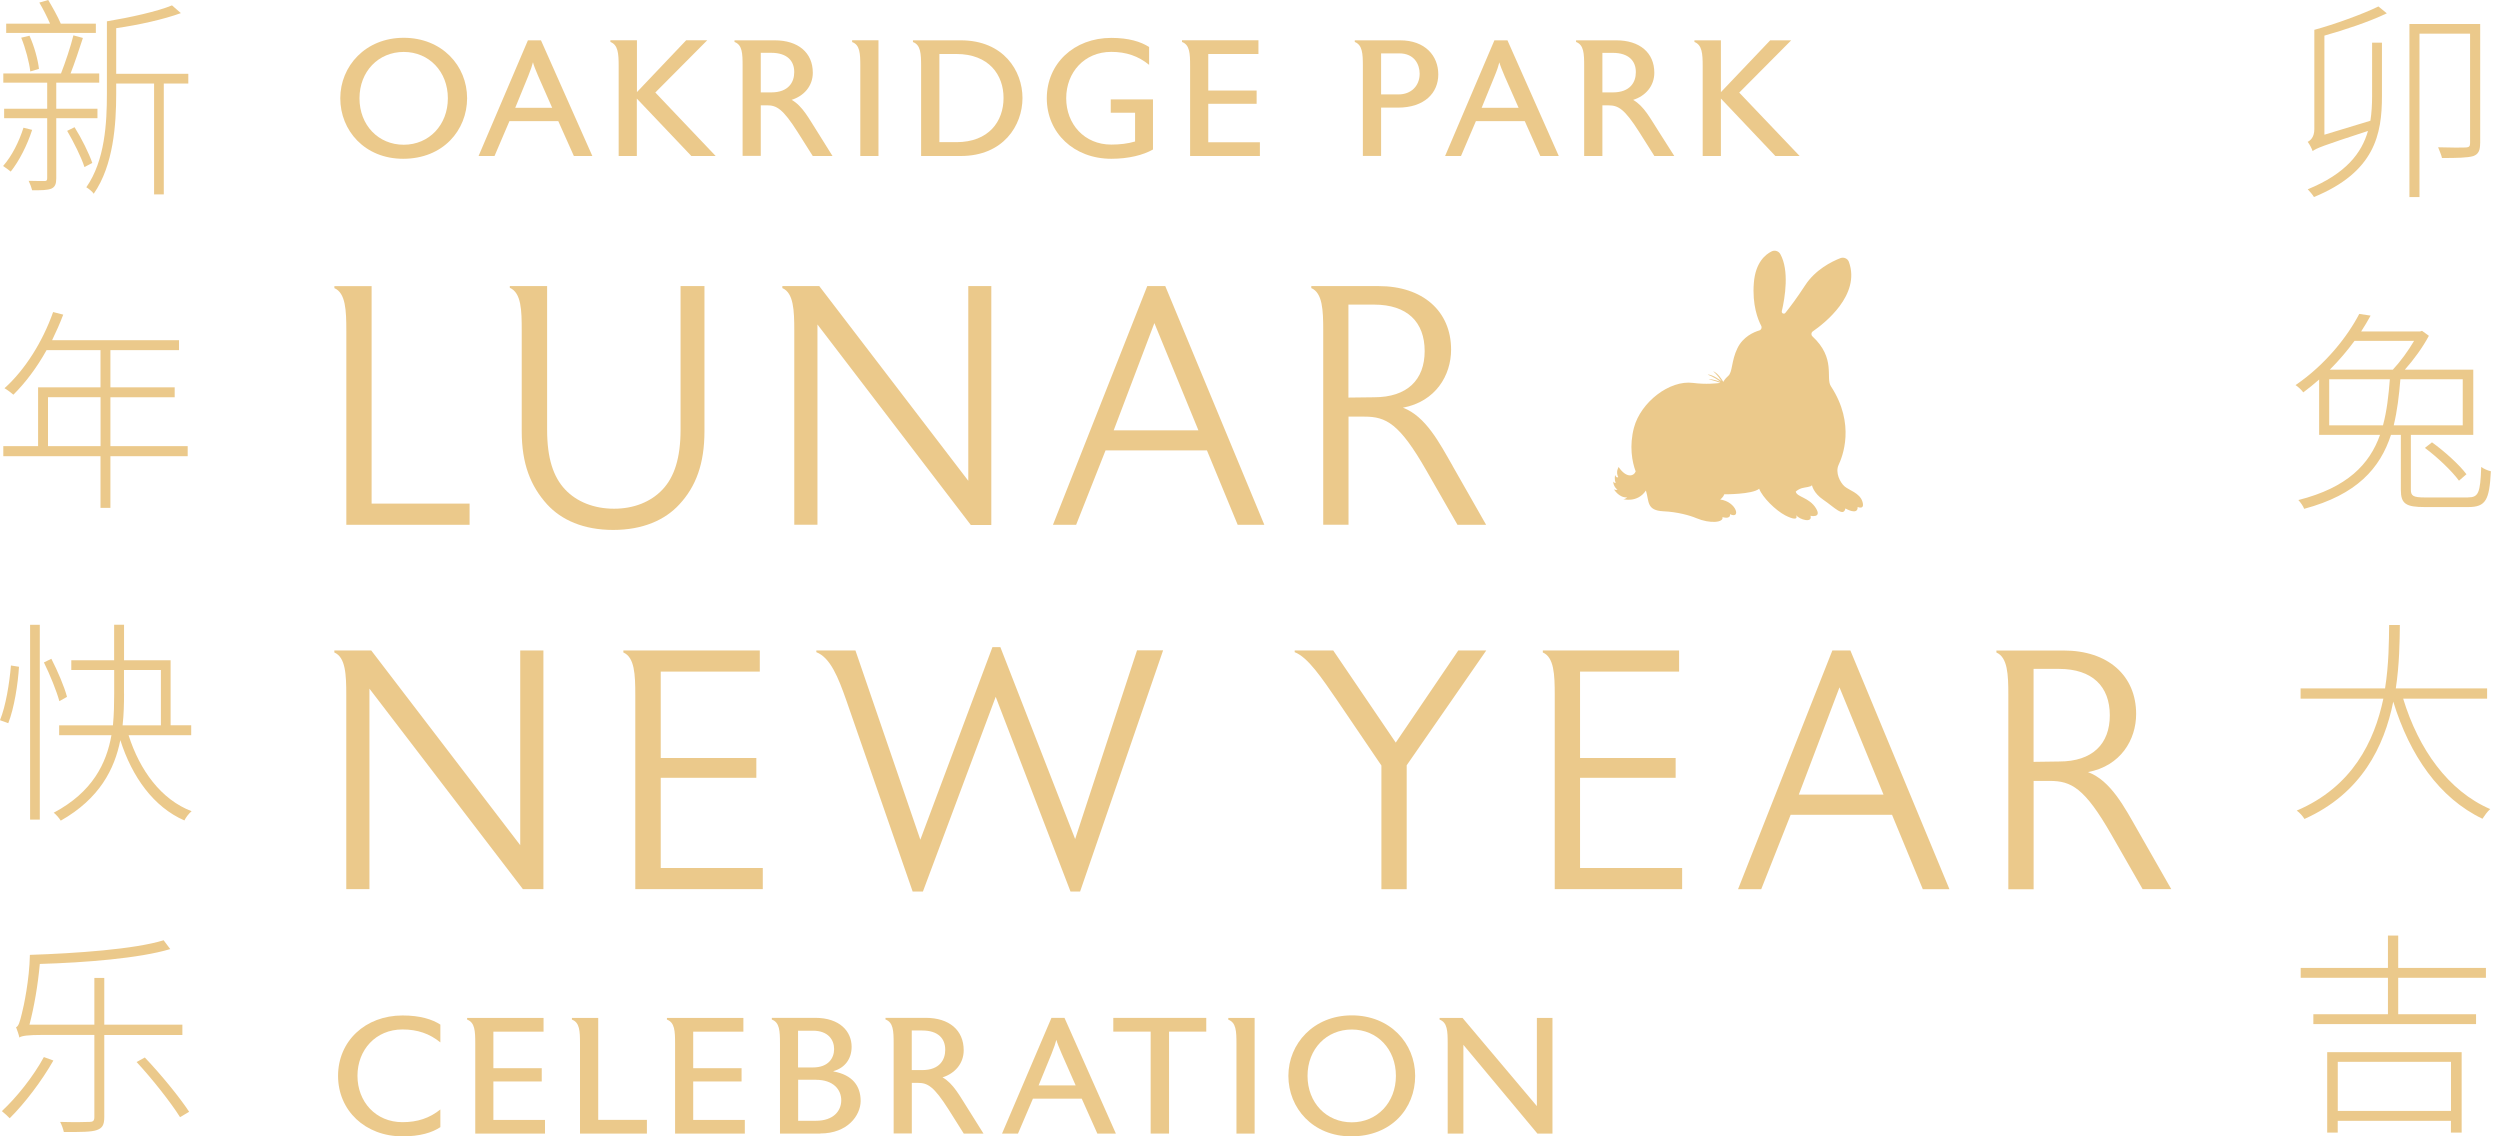 <svg width="242" height="110" viewBox="0 0 242 110" fill="none" xmlns="http://www.w3.org/2000/svg">
<path d="M204.23 69.246C204.23 72.019 202.546 73.713 199.333 73.713L196.85 73.748V64.749H199.333C202.536 64.759 204.23 66.443 204.23 69.246ZM206.938 80.389C205.654 78.145 204.33 75.567 202.116 74.737C205.289 74.143 206.778 71.599 206.778 69.116C206.778 65.383 204.04 62.97 199.768 62.97H193.252V63.165C194.341 63.63 194.406 65.308 194.406 67.232V86.08H196.855V75.592H198.409C200.492 75.592 201.787 76.251 204.395 80.814L207.403 86.065H210.176L206.938 80.389ZM174.124 76.916L178.062 66.538L182.324 76.916H174.124ZM179.121 62.965H177.372L168.243 86.075H170.487L173.335 78.87H183.148L186.127 86.075H188.705L179.116 62.965H179.121ZM162.831 84.022H152.948V75.292H162.202V73.373H152.948V65.014H162.537V62.965H149.345V63.16C150.434 63.624 150.499 65.303 150.499 67.257V86.07H162.831V84.022ZM141.16 62.965L135.109 71.884L129.058 62.965H125.325V63.13C126.61 63.624 127.934 65.608 129.458 67.822L133.72 74.103V86.075H136.168V74.078L143.869 62.965H141.16ZM110.06 62.965L104.074 81.218L96.834 62.64H96.069L89.088 81.283L82.807 62.965H79.02V63.13C80.379 63.66 81.133 65.548 81.933 67.822L88.344 86.3H89.338L96.384 67.452L103.624 86.3H104.554L112.588 62.955H110.065V62.965H110.06ZM73.843 84.022H63.959V75.292H73.213V73.373H63.959V65.014H73.548V62.965H60.342V63.16C61.431 63.624 61.496 65.303 61.496 67.257V86.07H73.838V84.022H73.843ZM52.602 62.965H50.358V81.813L35.937 62.965H32.364V63.16C33.454 63.624 33.519 65.303 33.519 67.257V86.07H35.762V66.663L50.618 86.07H52.602V62.96V62.965Z" fill="#EBC98B"/>
<path d="M137.907 33.989C137.907 36.762 136.228 38.456 133.01 38.456L130.527 38.486V29.486H133.01C136.223 29.486 137.907 31.17 137.907 33.984M140.625 45.117C139.341 42.873 138.012 40.295 135.803 39.465C138.976 38.87 140.466 36.327 140.466 33.844C140.466 30.111 137.722 27.693 133.45 27.693H126.934V27.887C128.023 28.352 128.088 30.036 128.088 31.955V50.793H130.537V40.33H132.091C134.175 40.33 135.469 40.989 138.077 45.551L141.085 50.803H143.858L140.62 45.117H140.625ZM107.806 41.654L111.744 31.275L116.006 41.654H107.806ZM112.803 27.693H111.054L101.925 50.803H104.169L107.017 43.597H116.831L119.809 50.803H122.387L112.798 27.693H112.803ZM95.974 27.693H93.73V46.541L79.305 27.693H75.732V27.887C76.821 28.352 76.886 30.036 76.886 31.99V50.793H79.13V31.41L93.975 50.818H95.959V27.698H95.969L95.974 27.693ZM68.197 27.693H65.878V41.609C65.878 44.317 65.283 46.171 64.129 47.39C63.01 48.579 61.356 49.244 59.437 49.244C57.518 49.244 55.834 48.584 54.71 47.39C53.556 46.171 52.961 44.347 52.961 41.609V27.693H49.349V27.858C50.468 28.352 50.503 30.036 50.503 32.02V41.739C50.503 44.912 51.367 47.055 52.951 48.814C54.34 50.338 56.489 51.298 59.357 51.298C62.225 51.298 64.384 50.338 65.773 48.814C67.357 47.1 68.192 44.907 68.192 41.739V27.693H68.197ZM45.456 48.749H35.972V27.698H32.369V27.892C33.459 28.357 33.524 30.041 33.524 31.995V50.798H45.456V48.759V48.749Z" fill="#EBC98B"/>
<path d="M39.025 15.37C35.293 15.37 32.939 12.622 32.939 9.514C32.939 6.406 35.378 3.658 39.075 3.658C42.773 3.658 45.216 6.346 45.216 9.514C45.206 12.597 42.908 15.37 39.025 15.37ZM39.08 5.027C36.632 5.027 34.798 6.916 34.798 9.514C34.798 12.112 36.622 14.011 39.08 14.011C41.539 14.011 43.353 12.092 43.353 9.514C43.353 6.936 41.539 5.027 39.08 5.027Z" fill="#EBC98B"/>
<path d="M57.343 15.101H55.55L54.041 11.723H49.314L47.87 15.101H46.326L51.102 3.903H52.367L57.339 15.101H57.343ZM53.451 10.438L52.102 7.375C51.862 6.816 51.647 6.286 51.592 6.026C51.527 6.296 51.367 6.791 51.127 7.375L49.873 10.438H53.446H53.451Z" fill="#EBC98B"/>
<path d="M69.276 15.1H66.922L61.646 9.544V15.1H59.887V6.381C59.887 5.162 59.822 4.342 59.087 4.062V3.897H61.656V8.914L66.423 3.897H68.461L63.434 8.954L69.271 15.095L69.276 15.1Z" fill="#EBC98B"/>
<path d="M80.594 15.101H78.675L77.216 12.792C75.772 10.513 75.167 10.194 74.238 10.194H73.643V15.091H71.884V6.381C71.884 5.162 71.854 4.342 71.1 4.062V3.903H74.992C77.266 3.903 78.68 5.097 78.68 7.041C78.68 8.335 77.816 9.294 76.631 9.664C77.691 10.268 78.28 11.443 79.165 12.827L80.589 15.105L80.594 15.101ZM76.881 6.956C76.881 5.911 76.212 5.112 74.657 5.112H73.643V8.944H74.657C76.351 8.944 76.881 7.93 76.881 7.001V6.956Z" fill="#EBC98B"/>
<path d="M85.036 15.1H83.277V6.381C83.277 5.182 83.242 4.342 82.487 4.072V3.897H85.036V15.1Z" fill="#EBC98B"/>
<path d="M93.001 15.101H89.163V6.381C89.163 5.187 89.118 4.342 88.374 4.072V3.903H93.001C97.133 3.903 98.977 6.846 98.977 9.489C98.977 12.132 97.133 15.101 93.001 15.101ZM92.581 5.227H90.932V13.761H92.581C95.719 13.761 97.143 11.743 97.143 9.489C97.153 7.245 95.719 5.227 92.581 5.227Z" fill="#EBC98B"/>
<path d="M111.599 14.476C110.669 15.006 109.26 15.37 107.576 15.37C103.954 15.37 101.33 12.867 101.33 9.514C101.33 6.161 103.954 3.668 107.576 3.668C109.26 3.668 110.445 4.038 111.234 4.552V6.276C110.19 5.427 109.02 5.022 107.566 5.022C104.968 5.022 103.209 7.006 103.209 9.509C103.209 12.013 104.968 13.996 107.566 13.996C108.396 13.996 109.17 13.906 109.875 13.697V10.913H107.521V9.619H111.609V14.476H111.599Z" fill="#EBC98B"/>
<path d="M121.967 15.1H115.202V6.381C115.202 5.162 115.167 4.342 114.417 4.062V3.897H121.817V5.227H116.96V8.764H121.642V10.049H116.96V13.771H121.957V15.1H121.967Z" fill="#EBC98B"/>
<path d="M42.628 109.105C41.844 109.635 40.654 110 38.97 110C35.348 110 32.724 107.496 32.724 104.143C32.724 100.791 35.348 98.297 38.97 98.297C40.654 98.297 41.839 98.667 42.628 99.182V100.905C41.584 100.056 40.414 99.651 38.96 99.651C36.362 99.651 34.603 101.635 34.603 104.138C34.603 106.642 36.362 108.626 38.96 108.626C40.414 108.626 41.584 108.236 42.628 107.396V109.1V109.105Z" fill="#EBC98B"/>
<path d="M52.771 109.73H46.005V101.016C46.005 99.797 45.97 98.977 45.216 98.697V98.537H52.616V99.867H47.759V103.404H52.441V104.688H47.759V108.411H52.756V109.74H52.766L52.771 109.73Z" fill="#EBC98B"/>
<path d="M62.62 109.73H56.144V101.016C56.144 99.797 56.114 98.977 55.36 98.697V98.537H57.908V108.406H62.62V109.735V109.73Z" fill="#EBC98B"/>
<path d="M72.114 109.73H65.348V101.016C65.348 99.797 65.313 98.977 64.559 98.697V98.537H71.959V99.867H67.102V103.404H71.784V104.688H67.102V108.411H72.099V109.74H72.109L72.114 109.73Z" fill="#EBC98B"/>
<path d="M79.404 109.73H75.502V101.011C75.502 99.791 75.467 98.972 74.712 98.692V98.527H78.91C81.313 98.527 82.437 99.856 82.437 101.331C82.437 102.485 81.798 103.369 80.678 103.684V103.714C82.502 104.049 83.312 105.093 83.312 106.592C83.292 107.971 82.058 109.72 79.404 109.72M78.695 99.772H77.251V103.329H78.695C80.174 103.329 80.743 102.435 80.743 101.55C80.743 100.666 80.174 99.772 78.695 99.772ZM78.985 104.519H77.261V108.491H78.985C80.669 108.491 81.433 107.542 81.433 106.507C81.433 105.473 80.669 104.524 78.985 104.524" fill="#EBC98B"/>
<path d="M95.21 109.73H93.291L91.837 107.422C90.393 105.143 89.788 104.823 88.859 104.823H88.264V109.72H86.505V101.006C86.505 99.787 86.47 98.967 85.716 98.687V98.527H89.608C91.887 98.527 93.286 99.722 93.286 101.665C93.286 102.96 92.421 103.919 91.237 104.289C92.296 104.893 92.886 106.068 93.77 107.447L95.204 109.735L95.21 109.73ZM91.497 101.595C91.497 100.551 90.827 99.752 89.273 99.752H88.259V103.584H89.273C90.967 103.584 91.497 102.57 91.497 101.64V101.595Z" fill="#EBC98B"/>
<path d="M108.016 109.73H106.222L104.713 106.352H99.986L98.542 109.73H96.998L101.78 98.532H103.044L108.016 109.73ZM104.124 105.068L102.774 102.005C102.535 101.445 102.32 100.916 102.255 100.656C102.19 100.926 102.03 101.42 101.79 102.005L100.536 105.068H104.119H104.124Z" fill="#EBC98B"/>
<path d="M116.766 99.861H113.163V109.73H111.384V99.861H107.767V98.532H116.766V99.861Z" fill="#EBC98B"/>
<path d="M121.448 109.73H119.689V101.016C119.689 99.817 119.654 98.977 118.899 98.707V98.537H121.448V109.735V109.73Z" fill="#EBC98B"/>
<path d="M130.802 110C127.069 110 124.716 107.252 124.716 104.144C124.716 101.036 127.154 98.288 130.852 98.288C134.549 98.288 136.988 100.976 136.988 104.144C136.988 107.312 134.679 110 130.797 110M130.852 99.657C128.403 99.657 126.569 101.546 126.569 104.144C126.569 106.742 128.393 108.641 130.852 108.641C133.31 108.641 135.124 106.722 135.124 104.144C135.124 101.566 133.325 99.657 130.852 99.657Z" fill="#EBC98B"/>
<path d="M150.274 109.73H148.82L141.655 101.141V109.73H140.136V101.016C140.136 99.797 140.106 98.977 139.351 98.697V98.537H141.575L148.77 107.072V98.537H150.279V109.735L150.274 109.73Z" fill="#EBC98B"/>
<path d="M135.454 5.167H133.69V9.139H135.389C136.573 9.139 137.423 8.335 137.423 7.136C137.423 6.236 136.908 5.167 135.454 5.167ZM135.324 10.418H133.69V15.095H131.926V6.386C131.926 5.172 131.876 4.352 131.142 4.062V3.903H135.529C137.962 3.903 139.226 5.407 139.226 7.2C139.226 8.994 137.897 10.418 135.319 10.418" fill="#EBC98B"/>
<path d="M147.001 10.438L145.652 7.38C145.412 6.821 145.202 6.291 145.137 6.036C145.072 6.311 144.913 6.806 144.673 7.38L143.423 10.438H146.996H147.001ZM150.894 15.101H149.1L147.596 11.723H142.869L141.425 15.101H139.886L144.658 3.903H145.922L150.889 15.101H150.894Z" fill="#EBC98B"/>
<path d="M158.349 6.961C158.349 5.921 157.674 5.117 156.12 5.117H155.111V8.944H156.12C157.819 8.944 158.349 7.935 158.349 7.006V6.956V6.961ZM162.067 15.101H160.143L158.684 12.792C157.24 10.518 156.635 10.199 155.706 10.199H155.111V15.101H153.347V6.386C153.347 5.167 153.317 4.352 152.563 4.062V3.903H156.455C158.729 3.903 160.138 5.107 160.138 7.041C160.138 8.34 159.273 9.299 158.089 9.669C159.148 10.278 159.738 11.448 160.622 12.822L162.067 15.095V15.101Z" fill="#EBC98B"/>
<path d="M174.209 15.101H171.856L166.584 9.539V15.101H164.82V6.386C164.82 5.167 164.755 4.352 164.021 4.062V3.903H166.584V8.919L171.356 3.903H173.39L168.358 8.964L174.204 15.101H174.209Z" fill="#EBC98B"/>
<path d="M156.581 47.405C156.176 47.135 156.141 46.59 156.141 46.59C156.211 46.795 156.411 46.725 156.411 46.725C156.241 46.49 156.341 45.981 156.341 45.981C156.476 46.32 156.645 46.185 156.645 46.185C156.376 45.676 156.68 45.206 156.68 45.206C157.44 46.31 158.14 46.115 158.334 45.636C157.98 44.696 157.7 43.162 158.17 41.389C158.824 38.945 161.597 36.767 163.886 37.066C165.15 37.231 166.144 37.111 166.534 37.066C166.134 36.891 165.4 36.717 165.4 36.717C165.79 36.657 166.549 36.971 166.549 36.971C165.98 36.502 165.3 36.267 165.3 36.267C165.715 36.192 166.649 36.891 166.649 36.891C166.264 36.297 165.82 35.927 165.82 35.927C166.319 36.127 166.689 36.757 166.809 36.956C166.824 36.951 166.829 36.946 166.829 36.946C166.829 36.946 166.939 36.697 167.289 36.392C167.723 36.022 167.579 34.948 168.183 33.708C168.723 32.599 169.747 32.149 170.307 31.985C170.492 31.93 170.577 31.715 170.487 31.545C170.167 30.935 169.602 29.526 169.772 27.387C169.927 25.424 170.876 24.639 171.496 24.334C171.801 24.184 172.171 24.299 172.336 24.599C173.215 26.183 172.79 28.787 172.48 30.121C172.435 30.326 172.695 30.451 172.825 30.286C173.28 29.721 173.964 28.811 174.739 27.617C175.718 26.108 177.302 25.319 178.147 24.989C178.477 24.859 178.856 25.024 178.976 25.359C180.126 28.562 176.598 31.305 175.478 32.079C175.314 32.194 175.304 32.429 175.449 32.564C177.737 34.693 176.703 36.582 177.227 37.381C179.651 41.079 178.327 44.252 177.977 45.001C177.632 45.751 178.122 46.705 178.552 47.08C178.986 47.455 180.016 47.724 180.275 48.534C180.555 49.408 179.821 49.074 179.821 49.074C179.851 49.938 178.636 49.218 178.636 49.218C178.452 50.103 177.547 49.089 176.498 48.379C175.518 47.715 175.399 46.965 175.399 46.965C175.314 47.14 174.734 47.165 174.414 47.255C174.099 47.34 173.83 47.58 173.83 47.58C173.904 48.119 175.144 48.134 175.793 49.214C176.373 50.178 175.254 49.928 175.254 49.928C175.483 50.658 174.194 50.313 173.87 49.868C174.064 50.368 173.515 50.253 172.81 49.888C171.866 49.393 170.607 48.144 170.287 47.31C169.632 47.869 166.899 47.849 166.899 47.849C166.824 48.139 166.514 48.349 166.514 48.349C168.123 48.579 168.543 50.293 167.464 49.773C167.529 50.313 166.734 50.053 166.734 50.053C166.879 50.593 165.52 50.713 164.206 50.158C163.581 49.893 162.367 49.553 161.033 49.493C159.359 49.413 159.654 48.544 159.324 47.485C158.494 48.719 157.105 48.314 157.105 48.314C157.31 48.349 157.51 48.144 157.51 48.144C156.73 48.214 156.226 47.365 156.226 47.365C156.361 47.465 156.566 47.4 156.566 47.4L156.581 47.405Z" fill="#EBC98B"/>
<path d="M3.113 12.567C2.633 14.066 1.839 15.61 1.039 16.609C0.859 16.465 0.5 16.195 0.3 16.07C1.159 15.09 1.834 13.736 2.273 12.362L3.113 12.572V12.567ZM5.446 11.443V17.254C5.446 17.819 5.326 18.088 4.987 18.253C4.607 18.418 4.007 18.418 3.113 18.418C3.053 18.168 2.913 17.794 2.773 17.504C3.513 17.524 4.107 17.524 4.307 17.524C4.507 17.524 4.567 17.464 4.567 17.254V11.443H0.4V10.528H4.567V8.005H0.32V7.11H5.906C6.326 6.046 6.846 4.487 7.105 3.423L8.025 3.673C7.665 4.777 7.225 6.111 6.831 7.11H9.604V8.005H5.446V10.528H9.434V11.443H5.446ZM9.274 3.188H0.599V2.294H4.847C4.567 1.649 4.167 0.854 3.807 0.25L4.667 0C5.087 0.71 5.606 1.624 5.886 2.294H9.279V3.188H9.274ZM2.933 6.921C2.833 6.046 2.473 4.672 2.054 3.648L2.853 3.458C3.313 4.457 3.673 5.791 3.772 6.666L2.933 6.916V6.921ZM7.22 12.317C7.9 13.402 8.614 14.841 8.934 15.775L8.175 16.17C7.875 15.23 7.135 13.751 6.501 12.667L7.22 12.312V12.317ZM18.228 8.085H15.855V18.818H14.915V8.085H11.248V9.084C11.248 12.022 10.988 16.005 9.074 18.753C8.934 18.543 8.574 18.253 8.355 18.128C10.168 15.525 10.348 11.877 10.348 9.084V2.064C12.602 1.689 15.255 1.104 16.649 0.52L17.509 1.269C15.855 1.874 13.441 2.413 11.248 2.728V7.145H18.228V8.085Z" fill="#EBC98B"/>
<path d="M18.168 44.162H10.688V49.164H9.729V44.162H0.32V43.183H3.687V37.496H9.729V33.894H4.507C3.568 35.583 2.453 37.062 1.294 38.206C1.114 38.041 0.694 37.726 0.435 37.581C2.408 35.812 4.122 33.099 5.142 30.206L6.121 30.456C5.801 31.31 5.421 32.145 5.042 32.934H17.329V33.894H10.688V37.496H16.909V38.456H10.688V43.188H18.168V44.167V44.162ZM9.734 43.183V38.451H4.647V43.183H9.734Z" fill="#EBC98B"/>
<path d="M0 69.71C0.56 68.356 0.919 66.108 1.059 64.419L1.839 64.544C1.739 66.188 1.379 68.546 0.799 70.005L0 69.715V69.71ZM2.913 60.481H3.853V79.339H2.913V60.481ZM5.746 67.877C5.487 66.917 4.847 65.333 4.252 64.124L4.972 63.769C5.591 64.978 6.246 66.517 6.486 67.457L5.746 67.872V67.877ZM12.447 71.169C13.526 74.567 15.6 77.4 18.548 78.525C18.288 78.735 17.988 79.129 17.849 79.419C14.876 78.125 12.782 75.212 11.648 71.644C11.088 74.457 9.634 77.311 5.881 79.439C5.741 79.209 5.422 78.835 5.202 78.67C8.969 76.671 10.308 73.878 10.788 71.169H5.726V70.21H10.933C11.033 69.146 11.053 68.126 11.053 67.167V64.853H6.901V63.914H11.048V60.476H12.007V63.914H16.515V70.205H18.508V71.165H12.447V71.169ZM12.007 67.147C12.007 68.126 11.987 69.146 11.867 70.21H15.575V64.853H12.002V67.147H12.007Z" fill="#EBC98B"/>
<path d="M5.167 102.659C4.027 104.658 2.394 106.807 0.939 108.246C0.78 108.081 0.4 107.726 0.18 107.556C1.614 106.222 3.213 104.223 4.247 102.324L5.167 102.659ZM10.094 100.181V108.141C10.094 108.91 9.894 109.205 9.374 109.39C8.834 109.58 7.9 109.58 6.181 109.58C6.121 109.31 5.981 108.89 5.821 108.6C7.175 108.64 8.335 108.62 8.675 108.6C8.994 108.6 9.134 108.495 9.134 108.141V100.181H4.147C2.713 100.181 2.094 100.266 1.874 100.431C1.834 100.201 1.654 99.681 1.554 99.431C1.794 99.371 1.934 98.867 2.114 98.117C2.294 97.453 2.853 94.804 2.893 92.431C7.32 92.286 13.027 91.891 15.84 91.017L16.48 91.871C13.506 92.766 8.2 93.185 3.853 93.31C3.673 95.354 3.293 97.517 2.853 99.186H9.134V94.664H10.094V99.186H17.654V100.186H10.094V100.181ZM14.021 102.369C15.555 103.973 17.414 106.247 18.308 107.621L17.429 108.141C16.57 106.767 14.756 104.453 13.222 102.804L14.021 102.364V102.369Z" fill="#EBC98B"/>
<path d="M225.012 13.037L229.454 11.688C229.579 10.898 229.619 10.088 229.619 9.299V4.132H230.573V9.299C230.573 12.992 229.889 16.644 223.992 19.073C223.868 18.863 223.578 18.513 223.388 18.323C227.1 16.809 228.619 14.796 229.219 12.677C224.757 14.131 224.217 14.356 223.863 14.626C223.778 14.376 223.553 13.941 223.383 13.731C223.633 13.606 224.027 13.296 224.027 12.507V2.888C225.936 2.368 228.654 1.394 230.233 0.625L231.043 1.289C229.319 2.119 226.911 2.908 225.002 3.448V13.037H225.012ZM240.077 13.866C240.077 14.571 239.912 14.925 239.413 15.11C238.853 15.275 237.854 15.295 236.385 15.295C236.325 15.005 236.135 14.571 236.01 14.256C237.299 14.296 238.378 14.296 238.708 14.276C239.018 14.256 239.103 14.151 239.103 13.861V3.258H234.206V19.073H233.232V2.323H240.082V13.866H240.077Z" fill="#EBC98B"/>
<path d="M238.893 48.149C239.912 48.149 240.097 47.735 240.182 45.201C240.432 45.386 240.827 45.556 241.117 45.616C240.972 48.399 240.637 49.084 238.918 49.084H234.726C232.897 49.084 232.402 48.774 232.402 47.425V42.093H231.448C230.388 45.331 228.15 47.885 223.043 49.254C222.958 49.004 222.688 48.629 222.483 48.404C227.235 47.2 229.374 44.937 230.388 42.093H224.492V36.737C223.993 37.171 223.498 37.586 222.958 37.981C222.793 37.751 222.459 37.441 222.209 37.276C225.137 35.283 227.27 32.524 228.375 30.386L229.474 30.551C229.204 31.05 228.894 31.57 228.56 32.085H234.266L234.451 32.025L235.115 32.504C234.536 33.604 233.641 34.828 232.792 35.782H239.413V42.093H233.372V47.405C233.372 48.005 233.601 48.154 234.741 48.154H238.893V48.149ZM230.673 41.174C231.048 39.785 231.213 38.291 231.338 36.712H225.467V41.174H230.678H230.673ZM227.915 32.999C227.23 33.934 226.421 34.888 225.527 35.782H231.628C232.332 35.033 233.122 33.959 233.681 32.999H227.91H227.915ZM232.357 36.712C232.232 38.291 232.047 39.785 231.713 41.174H238.393V36.712H232.352H232.357ZM235.41 42.813C236.654 43.707 238.069 44.991 238.753 45.906L238.029 46.531C237.364 45.616 235.955 44.267 234.731 43.358L235.415 42.818L235.41 42.813Z" fill="#EBC98B"/>
<path d="M232.627 67.632C234.121 72.529 236.984 76.557 241.052 78.32C240.782 78.55 240.492 78.965 240.302 79.255C236.13 77.261 233.267 73.134 231.668 67.922C230.798 72.239 228.595 76.806 223.073 79.275C222.908 79.005 222.593 78.65 222.324 78.465C227.72 76.162 229.839 71.76 230.708 67.632H222.698V66.638H230.873C231.248 64.269 231.248 62.071 231.268 60.497H232.307C232.287 62.116 232.267 64.294 231.913 66.638H240.752V67.632H232.617H232.627Z" fill="#EBC98B"/>
<path d="M232.147 94.65V98.178H239.682V99.132H223.932V98.178H231.153V94.65H222.708V93.695H231.153V90.562H232.147V93.695H240.637V94.65H232.147ZM225.277 101.85H238.288V109.635H237.249V108.496H226.291V109.635H225.272V101.85H225.277ZM226.296 102.785V107.537H237.254V102.785H226.296Z" fill="#EBC98B"/>
</svg>
